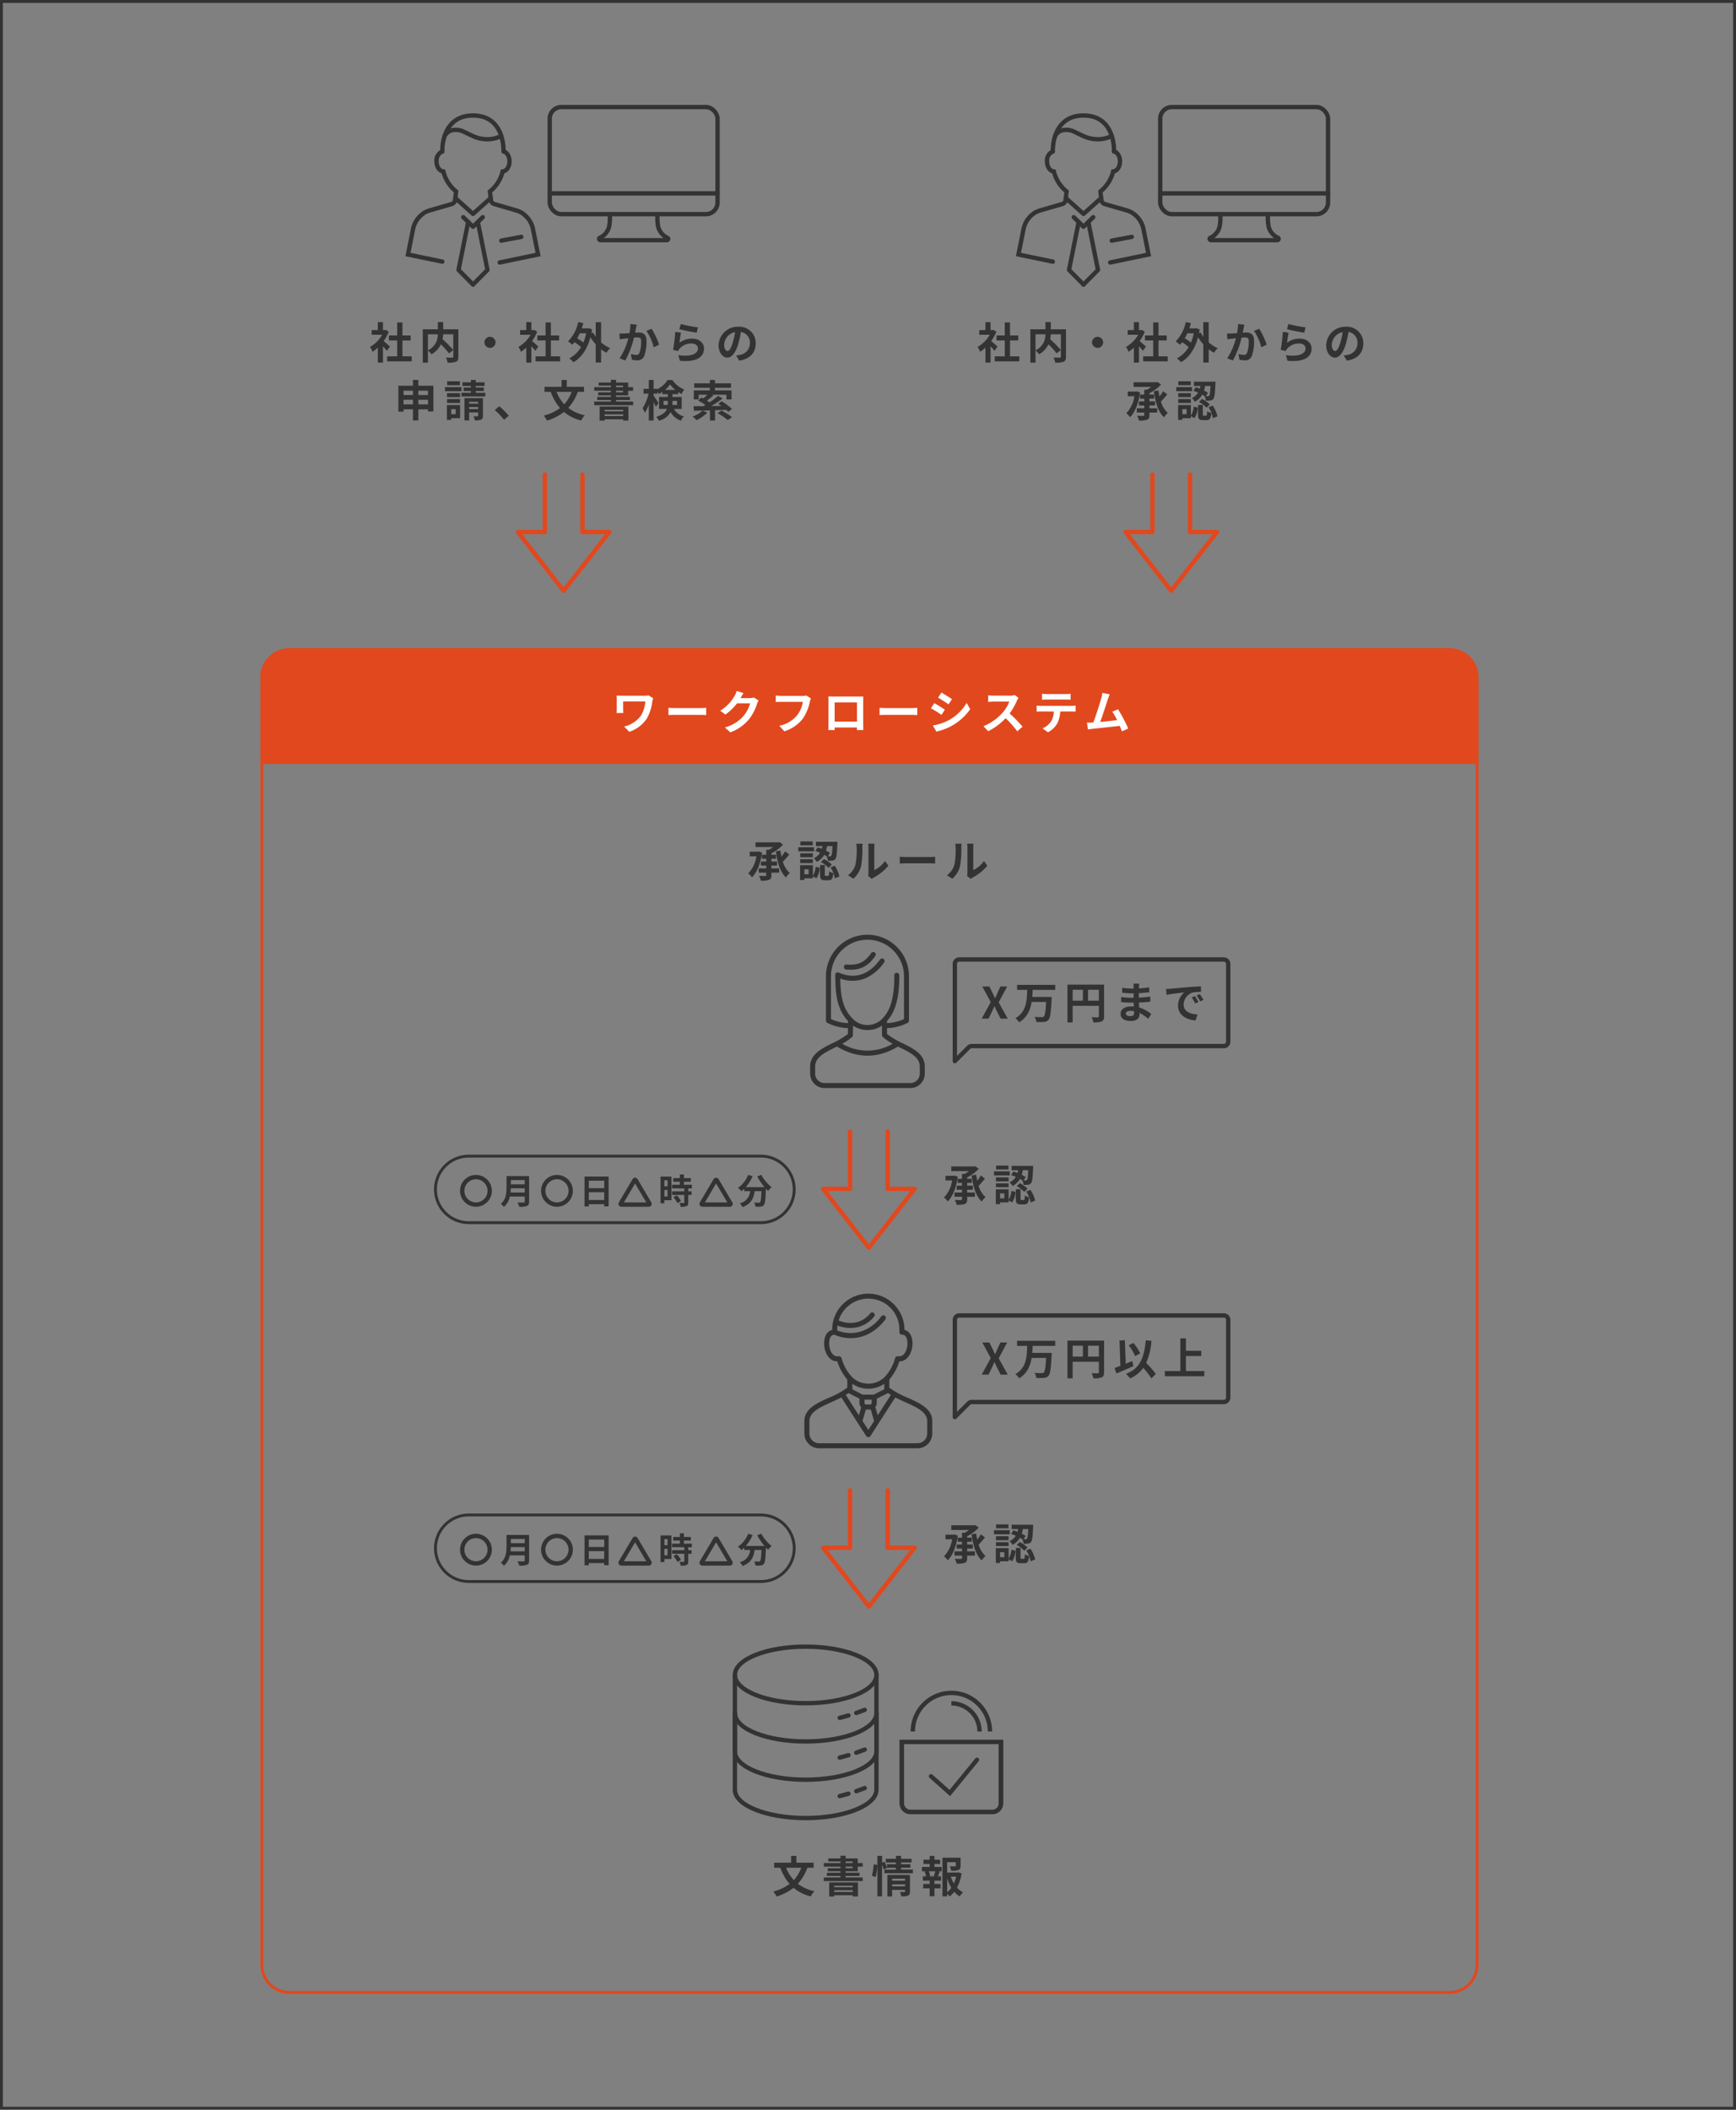 <svg id="グループ_1331" data-name="グループ 1331" xmlns="http://www.w3.org/2000/svg" width="600" height="729" viewBox="0 0 600 729">
  <rect x="0" y="0" width="600" height="729" fill="#808080" stroke="none"/>
  <g id="パス_2089" data-name="パス 2089" transform="translate(90 224)" fill="none">
    <path d="M10,0H411a10,10,0,0,1,10,10V455a10,10,0,0,1-10,10H10A10,10,0,0,1,0,455V10A10,10,0,0,1,10,0Z" stroke="none"/>
    <path d="M 10 1 C 5.037 1 1 5.037 1 10 L 1 455 C 1 459.963 5.037 464 10 464 L 411 464 C 415.963 464 420 459.963 420 455 L 420 10 C 420 5.037 415.963 1 411 1 L 10 1 M 10 0 L 411 0 C 416.523 0 421 4.477 421 10 L 421 455 C 421 460.523 416.523 465 411 465 L 10 465 C 4.477 465 0 460.523 0 455 L 0 10 C 0 4.477 4.477 0 10 0 Z" stroke="none" fill="#e1481e"/>
  </g>
  <path id="パス_2090" data-name="パス 2090" d="M10,0H411a10,10,0,0,1,10,10V40H0V10A10,10,0,0,1,10,0Z" transform="translate(90 224)" fill="#e1481e"/>
  <path id="パス_2091" data-name="パス 2091" d="M-37.725-8.775l-.3.075h-2.85v1.605h2.31A10.777,10.777,0,0,1-41.385-1.2,6.568,6.568,0,0,1-40.1.165c1.68-1.62,2.94-4.71,3.48-8.535Zm4.35,4.89h1.95v-1.41h-1.95v-.96h1.59V-7.65h-1.59v-.495a14.046,14.046,0,0,0,4-2.985l-1.2-.87-.375.075h-7.92v1.62h6.1a12.388,12.388,0,0,1-1.47.96h-.93v1.7h-1.485v1.395h1.485v.96h-1.845v1.41h1.845v.96h-2.6v1.47h2.6v.8c0,.255-.09.33-.375.345s-1.23,0-2.115-.045a6.8,6.8,0,0,1,.645,1.68,7.774,7.774,0,0,0,2.805-.3c.63-.27.825-.705.825-1.65v-.825h2.685v-1.47h-2.685Zm4.74-4.935A13.5,13.5,0,0,1-29.91-7.005q-.2-1.013-.36-2.07l-1.575.255C-31.32-4.995-30.39-1.695-28.35.21a6.473,6.473,0,0,1,1.32-1.53,8.285,8.285,0,0,1-2.385-3.915c.7-.7,1.5-1.65,2.19-2.475Zm16.365-1.815c-.1,2.22-.225,3.105-.435,3.33a.426.426,0,0,1-.45.195c-.15,0-.4,0-.72-.015l.72-1.155a12.141,12.141,0,0,0-1.365-.75,11.86,11.86,0,0,0,.375-1.605Zm-5.94,1.68a17.517,17.517,0,0,1,1.65.63,4.934,4.934,0,0,1-2.16,1.89,4.237,4.237,0,0,1,1.005,1.26,6.1,6.1,0,0,0,2.58-2.445c.3.165.57.33.825.5a4.305,4.305,0,0,1,.42,1.56,10.088,10.088,0,0,0,1.62-.06,1.341,1.341,0,0,0,.99-.57c.405-.48.555-1.875.7-5.265.015-.21.015-.66.015-.66H-18v1.485h2.25q-.09.472-.225.945c-.48-.18-.96-.36-1.41-.495Zm1.965,3.84a11.232,11.232,0,0,1,2.61,2.01l1.11-1.14A10.418,10.418,0,0,0-15.21-6.15ZM-19.11-12.24h-4.275v1.35h4.275Zm.45,2.01H-24.1v1.41h5.445Zm-.405,2.085H-23.43V-6.78h4.365Zm-4.365,3.39h4.365V-6.09H-23.43Zm2.9,3.87h-1.47V-2.61h1.47ZM-19.05-4.02h-4.425V1.1h1.47V.51h2.955V-.225l1.215.735A7.14,7.14,0,0,0-16.68-3.135l-1.41-.36a6.769,6.769,0,0,1-.96,3.09Zm4.425,3.675c-.27,0-.3-.06-.3-.465V-4.08h-1.65V-.8c0,1.485.285,1.98,1.7,1.98h1.23c1.065,0,1.5-.5,1.665-2.46A4.3,4.3,0,0,1-13.44-1.92c-.045,1.38-.1,1.575-.39,1.575Zm1.68-2.925a11.091,11.091,0,0,1,1.5,3.78L-9.87-.135A11.144,11.144,0,0,0-11.505-3.84ZM-5.07.66a8.688,8.688,0,0,0,2.67-4.3,33.1,33.1,0,0,0,.45-6.45,9.566,9.566,0,0,1,.105-1.35H-4.05a5.475,5.475,0,0,1,.135,1.365A25.848,25.848,0,0,1-4.35-4.14,7.076,7.076,0,0,1-6.9-.555ZM1.29.7a3.824,3.824,0,0,1,.66-.45,16.516,16.516,0,0,0,5.085-4.1L5.88-5.49A9.5,9.5,0,0,1,2.175-2.325V-10.17a7.617,7.617,0,0,1,.105-1.3H.045a6.65,6.65,0,0,1,.12,1.29V-1.44A5.708,5.708,0,0,1,.045-.33Zm9.69-5.3c.555-.045,1.56-.075,2.415-.075H21.45c.63,0,1.395.06,1.755.075V-6.945c-.39.03-1.065.09-1.755.09H13.395c-.78,0-1.875-.045-2.415-.09ZM29.13.66a8.688,8.688,0,0,0,2.67-4.3,33.1,33.1,0,0,0,.45-6.45,9.567,9.567,0,0,1,.1-1.35h-2.2a5.475,5.475,0,0,1,.135,1.365,25.848,25.848,0,0,1-.435,5.94A7.076,7.076,0,0,1,27.3-.555ZM35.49.7a3.824,3.824,0,0,1,.66-.45,16.516,16.516,0,0,0,5.085-4.1L40.08-5.49a9.5,9.5,0,0,1-3.705,3.165V-10.17a7.617,7.617,0,0,1,.1-1.3H34.245a6.65,6.65,0,0,1,.12,1.29V-1.44a5.708,5.708,0,0,1-.12,1.11Z" transform="translate(300 303)" fill="#333"/>
  <path id="パス_2092" data-name="パス 2092" d="M-38.693,0h2.355l1.185-2.46c.27-.57.525-1.155.81-1.83h.06c.33.675.585,1.26.87,1.83L-32.167,0h2.46l-3.12-5.625L-29.9-11.1h-2.34l-1.05,2.28c-.24.525-.465,1.065-.735,1.755H-34.1c-.33-.69-.57-1.23-.825-1.755l-1.11-2.28H-38.5l2.925,5.37Zm25.4-9.93v-1.755H-26.482V-9.93h3.495c-.1,3.615-.225,7.605-4.08,9.765a5.338,5.338,0,0,1,1.29,1.44c2.79-1.68,3.87-4.275,4.335-7.05h5c-.165,3.21-.405,4.68-.8,5.055a.965.965,0,0,1-.7.2c-.45,0-1.47,0-2.505-.09a4.287,4.287,0,0,1,.63,1.755,18.336,18.336,0,0,0,2.61-.015,2.174,2.174,0,0,0,1.6-.75c.585-.66.84-2.475,1.065-7.08.03-.225.045-.8.045-.8h-6.735c.075-.81.1-1.635.135-2.43Zm11.34,3.72V-9.99h3.75v3.78Zm-5.31-3.78h3.54v3.78h-3.54Zm10.86-1.77H-9.068V1.29h1.8V-4.44h9.06V-.81c0,.255-.1.345-.39.36C1.1-.45.127-.435-.728-.5A7.291,7.291,0,0,1-.083,1.29,6.93,6.93,0,0,0,2.752.96c.63-.285.84-.78.84-1.755Zm12.48,4.425a15.294,15.294,0,0,0-2.37-3.6l-1.62.81A15.286,15.286,0,0,1,14.317-6.4ZM13.327-4.68c-.75.3-1.515.615-2.265.93l-.27-8.115-1.86.075.3,8.76c-.75.3-1.425.54-2,.735l.6,1.905c1.695-.705,3.915-1.65,5.9-2.535ZM21.472-.2a32.714,32.714,0,0,0-3.33-3.855,23.186,23.186,0,0,0,1.83-7.62l-1.965-.18c-.555,6.165-2.1,9.8-6.855,11.6A10.487,10.487,0,0,1,12.577,1.32a10.71,10.71,0,0,0,4.56-3.645A26.281,26.281,0,0,1,19.942,1.29ZM31.882-1.23V-6.42h5.295V-8.235H31.882v-4.29h-1.92V-1.23h-5.37V.57H38.228v-1.8Z" transform="translate(378 475)" fill="#333"/>
  <path id="パス_2093" data-name="パス 2093" d="M-38.693,0h2.355l1.185-2.46c.27-.57.525-1.155.81-1.83h.06c.33.675.585,1.26.87,1.83L-32.167,0h2.46l-3.12-5.625L-29.9-11.1h-2.34l-1.05,2.28c-.24.525-.465,1.065-.735,1.755H-34.1c-.33-.69-.57-1.23-.825-1.755l-1.11-2.28H-38.5l2.925,5.37Zm25.4-9.93v-1.755H-26.482V-9.93h3.495c-.1,3.615-.225,7.605-4.08,9.765a5.338,5.338,0,0,1,1.29,1.44c2.79-1.68,3.87-4.275,4.335-7.05h5c-.165,3.21-.405,4.68-.8,5.055a.965.965,0,0,1-.7.2c-.45,0-1.47,0-2.505-.09a4.287,4.287,0,0,1,.63,1.755,18.336,18.336,0,0,0,2.61-.015,2.174,2.174,0,0,0,1.6-.75c.585-.66.84-2.475,1.065-7.08.03-.225.045-.8.045-.8h-6.735c.075-.81.1-1.635.135-2.43Zm11.34,3.72V-9.99h3.75v3.78Zm-5.31-3.78h3.54v3.78h-3.54Zm10.86-1.77H-9.068V1.29h1.8V-4.44h9.06V-.81c0,.255-.1.345-.39.36C1.1-.45.127-.435-.728-.5A7.291,7.291,0,0,1-.083,1.29,6.93,6.93,0,0,0,2.752.96c.63-.285.84-.78.84-1.755ZM13.957-1.965c0,.855-.51,1.095-1.3,1.095-1.02,0-1.545-.36-1.545-.915,0-.51.57-.915,1.62-.915a7.96,7.96,0,0,1,1.215.105C13.957-2.34,13.957-2.13,13.957-1.965Zm5.94.375a11.49,11.49,0,0,0-4.155-2.25c-.045-.57-.075-1.17-.105-1.725,1.44-.045,2.6-.15,3.93-.3V-7.62c-1.215.15-2.46.285-3.96.345l.015-1.545c1.425-.075,2.625-.2,3.6-.285l-.045-1.71a31.125,31.125,0,0,1-3.54.36l.015-.585a9.929,9.929,0,0,1,.105-1.05H13.732a5.946,5.946,0,0,1,.075,1.02v.675h-.735a19.663,19.663,0,0,1-3.225-.285l.015,1.7a24.736,24.736,0,0,0,3.225.225h.7v1.545h-.7A26.947,26.947,0,0,1,9.5-7.485L9.487-5.73c.99.12,2.7.2,3.57.2h.765c.015.435.03.9.06,1.35a9.117,9.117,0,0,0-.915-.045c-2.3,0-3.675,1.05-3.675,2.55C9.292-.105,10.552.8,12.922.8c1.965,0,2.925-.975,2.925-2.25,0-.15,0-.33-.015-.525a11.251,11.251,0,0,1,3,2.055ZM35-7.8l-1.11.465a11.573,11.573,0,0,1,1.17,2.085l1.14-.51A19.659,19.659,0,0,0,35-7.8Zm1.68-.69-1.095.51a13.2,13.2,0,0,1,1.23,2.025l1.125-.54A22.437,22.437,0,0,0,36.682-8.49ZM25-10.26l.2,2.04c1.725-.375,4.845-.705,6.135-.84a5.89,5.89,0,0,0-2.19,4.575c0,3.225,2.94,4.905,6.06,5.1l.69-2.055c-2.52-.12-4.8-1-4.8-3.45a4.509,4.509,0,0,1,3.135-4.155,15.34,15.34,0,0,1,2.865-.195l-.015-1.92c-1.05.045-2.67.135-4.2.255-2.715.24-5.175.465-6.42.57C26.167-10.3,25.6-10.275,25-10.26Z" transform="translate(378 352)" fill="#333"/>
  <path id="パス_2094" data-name="パス 2094" d="M-12.075-8.775l-.3.075h-2.85v1.605h2.31A10.777,10.777,0,0,1-15.735-1.2,6.568,6.568,0,0,1-14.445.165c1.68-1.62,2.94-4.71,3.48-8.535Zm4.35,4.89h1.95v-1.41h-1.95v-.96h1.59V-7.65h-1.59v-.495A14.046,14.046,0,0,0-3.72-11.13L-4.92-12l-.375.075h-7.92v1.62H-7.11a12.388,12.388,0,0,1-1.47.96h-.93v1.7h-1.485v1.395H-9.51v.96h-1.845v1.41H-9.51v.96h-2.6v1.47h2.6v.8c0,.255-.09.33-.375.345-.27,0-1.23,0-2.115-.045a6.8,6.8,0,0,1,.645,1.68,7.774,7.774,0,0,0,2.805-.3c.63-.27.825-.705.825-1.65v-.825H-5.04v-1.47H-7.725Zm4.74-4.935A13.5,13.5,0,0,1-4.26-7.005q-.2-1.013-.36-2.07l-1.575.255C-5.67-4.995-4.74-1.695-2.7.21A6.473,6.473,0,0,1-1.38-1.32,8.285,8.285,0,0,1-3.765-5.235c.7-.7,1.5-1.65,2.19-2.475ZM13.38-10.635c-.1,2.22-.225,3.105-.435,3.33a.426.426,0,0,1-.45.195c-.15,0-.4,0-.72-.015L12.5-8.28a12.141,12.141,0,0,0-1.365-.75,11.86,11.86,0,0,0,.375-1.605ZM7.44-8.955a17.517,17.517,0,0,1,1.65.63,4.934,4.934,0,0,1-2.16,1.89,4.237,4.237,0,0,1,1.005,1.26,6.1,6.1,0,0,0,2.58-2.445c.3.165.57.33.825.5a4.305,4.305,0,0,1,.42,1.56,10.088,10.088,0,0,0,1.62-.06,1.341,1.341,0,0,0,.99-.57c.405-.48.555-1.875.7-5.265.015-.21.015-.66.015-.66H7.65v1.485H9.9q-.09.472-.225.945c-.48-.18-.96-.36-1.41-.495Zm1.965,3.84a11.232,11.232,0,0,1,2.61,2.01l1.11-1.14A10.418,10.418,0,0,0,10.44-6.15ZM6.54-12.24H2.265v1.35H6.54Zm.45,2.01H1.545v1.41H6.99ZM6.585-8.145H2.22V-6.78H6.585ZM2.22-4.755H6.585V-6.09H2.22ZM5.115-.885H3.645V-2.61h1.47ZM6.6-4.02H2.175V1.1h1.47V.51H6.6V-.225L7.815.51A7.14,7.14,0,0,0,8.97-3.135l-1.41-.36A6.769,6.769,0,0,1,6.6-.405ZM11.025-.345c-.27,0-.3-.06-.3-.465V-4.08H9.075V-.8c0,1.485.285,1.98,1.695,1.98H12c1.065,0,1.5-.5,1.665-2.46A4.3,4.3,0,0,1,12.21-1.92c-.045,1.38-.1,1.575-.39,1.575Zm1.68-2.925a11.091,11.091,0,0,1,1.5,3.78L15.78-.135A11.144,11.144,0,0,0,14.145-3.84Z" transform="translate(342 415)" fill="#333"/>
  <path id="パス_2095" data-name="パス 2095" d="M-12.075-8.775l-.3.075h-2.85v1.605h2.31A10.777,10.777,0,0,1-15.735-1.2,6.568,6.568,0,0,1-14.445.165c1.68-1.62,2.94-4.71,3.48-8.535Zm4.35,4.89h1.95v-1.41h-1.95v-.96h1.59V-7.65h-1.59v-.495A14.046,14.046,0,0,0-3.72-11.13L-4.92-12l-.375.075h-7.92v1.62H-7.11a12.388,12.388,0,0,1-1.47.96h-.93v1.7h-1.485v1.395H-9.51v.96h-1.845v1.41H-9.51v.96h-2.6v1.47h2.6v.8c0,.255-.09.33-.375.345-.27,0-1.23,0-2.115-.045a6.8,6.8,0,0,1,.645,1.68,7.774,7.774,0,0,0,2.805-.3c.63-.27.825-.705.825-1.65v-.825H-5.04v-1.47H-7.725Zm4.74-4.935A13.5,13.5,0,0,1-4.26-7.005q-.2-1.013-.36-2.07l-1.575.255C-5.67-4.995-4.74-1.695-2.7.21A6.473,6.473,0,0,1-1.38-1.32,8.285,8.285,0,0,1-3.765-5.235c.7-.7,1.5-1.65,2.19-2.475ZM13.38-10.635c-.1,2.22-.225,3.105-.435,3.33a.426.426,0,0,1-.45.195c-.15,0-.4,0-.72-.015L12.5-8.28a12.141,12.141,0,0,0-1.365-.75,11.86,11.86,0,0,0,.375-1.605ZM7.44-8.955a17.517,17.517,0,0,1,1.65.63,4.934,4.934,0,0,1-2.16,1.89,4.237,4.237,0,0,1,1.005,1.26,6.1,6.1,0,0,0,2.58-2.445c.3.165.57.33.825.5a4.305,4.305,0,0,1,.42,1.56,10.088,10.088,0,0,0,1.62-.06,1.341,1.341,0,0,0,.99-.57c.405-.48.555-1.875.7-5.265.015-.21.015-.66.015-.66H7.65v1.485H9.9q-.09.472-.225.945c-.48-.18-.96-.36-1.41-.495Zm1.965,3.84a11.232,11.232,0,0,1,2.61,2.01l1.11-1.14A10.418,10.418,0,0,0,10.44-6.15ZM6.54-12.24H2.265v1.35H6.54Zm.45,2.01H1.545v1.41H6.99ZM6.585-8.145H2.22V-6.78H6.585ZM2.22-4.755H6.585V-6.09H2.22ZM5.115-.885H3.645V-2.61h1.47ZM6.6-4.02H2.175V1.1h1.47V.51H6.6V-.225L7.815.51A7.14,7.14,0,0,0,8.97-3.135l-1.41-.36A6.769,6.769,0,0,1,6.6-.405ZM11.025-.345c-.27,0-.3-.06-.3-.465V-4.08H9.075V-.8c0,1.485.285,1.98,1.695,1.98H12c1.065,0,1.5-.5,1.665-2.46A4.3,4.3,0,0,1,12.21-1.92c-.045,1.38-.1,1.575-.39,1.575Zm1.68-2.925a11.091,11.091,0,0,1,1.5,3.78L15.78-.135A11.144,11.144,0,0,0,14.145-3.84Z" transform="translate(342 539)" fill="#333"/>
  <path id="パス_2096" data-name="パス 2096" d="M-23.055-8.6a13.174,13.174,0,0,1-2.58,4.275A12.956,12.956,0,0,1-28.305-8.6Zm4.26,0v-1.74H-24.75V-12.7h-1.815v2.37h-5.88V-8.6H-30.3a17.749,17.749,0,0,0,3.195,5.61,15.775,15.775,0,0,1-5.61,2.6A10.083,10.083,0,0,1-31.59,1.35a17.812,17.812,0,0,0,5.85-3A14.559,14.559,0,0,0-19.8,1.3,9.05,9.05,0,0,1-18.525-.48,14.424,14.424,0,0,1-24.24-3.06,16.384,16.384,0,0,0-20.955-8.6Zm13.53,6.21v.54h-6.42v-.54Zm-6.42,2.16V-.81h6.42v.585ZM-13.41,1.35h1.725V.9h6.42v.435h1.8v-4.86H-13.41ZM-7.725-8.985H-5.31v.57H-7.725Zm0-1.785H-5.31v.555H-7.725ZM-3.54-7.38v-1.6h1.71v-1.23H-3.54v-1.59H-7.725v-.945H-9.51v.945h-4.23v1.035h4.23v.555h-5.76v1.23h5.76v.57h-4.395V-7.38H-9.51v.525h-4.725v1.08H-9.51v.54h-5.775V-3.99H-1.83V-5.235h-5.9v-.54h4.8v-1.08h-4.8V-7.38ZM2.64-5.4a20.25,20.25,0,0,0,.585-4.185L1.965-9.75A19.615,19.615,0,0,1,1.35-5.835Zm5.7,3.24v-.69h4.485v.69Zm4.485-2.655v.705H8.34v-.705Zm1.68-1.3H6.69V1.32H8.34V-.93h4.485v.5c0,.18-.075.24-.285.24-.195,0-.9.015-1.515-.03A5.912,5.912,0,0,1,11.5,1.29a5.74,5.74,0,0,0,2.31-.255c.54-.24.69-.66.69-1.44ZM11.43-7.965V-8.61h3.225v-1.2H11.43v-.6h3.63v-1.275H11.43V-12.7H9.66v1.02H6.15v1.275H9.66v.6h-3.1v1.185a17.894,17.894,0,0,0-.84-2.04l-.855.36v-2.4H3.255v14H4.86v-10.9a12.541,12.541,0,0,1,.555,1.65l1.17-.57-.03-.075h3.1v.645H5.685V-6.69H15.51V-7.965Zm11.8,2.34h-2.19l.48-.135A6.411,6.411,0,0,0,21-7.365h2.28c-.135.51-.36,1.155-.525,1.6ZM22.965-9.9h1.95v-1.47h-1.95v-1.305h-1.65v1.305H19.17V-9.9h2.145v1.035h-2.67v1.5H20.13l-.54.135a8.546,8.546,0,0,1,.495,1.605H18.96v1.5h2.355V-2.97H19.08v1.5h2.235V1.26h1.65V-1.47H25.08v-1.5H22.965V-4.125h2.28v-1.5H24.12c.21-.45.435-1.035.69-1.59l-.585-.15H25.47v-1.5h-2.5Zm4.395,5a14.836,14.836,0,0,0,1.44,3.24,7.772,7.772,0,0,1-1.44,1.53Zm3.12-.615a10.9,10.9,0,0,1-.8,2.325A11.288,11.288,0,0,1,28.62-5.52Zm.8-1.485-.3.075H27.36v-3.585h2.985v1.23c0,.165-.075.21-.3.225-.225,0-1.05,0-1.785-.03a6.119,6.119,0,0,1,.51,1.53,6.952,6.952,0,0,0,2.475-.255c.585-.24.75-.675.75-1.44v-2.82H25.74V1.29h1.62V.405a5.176,5.176,0,0,1,.825.93A8.281,8.281,0,0,0,29.82-.27a7.881,7.881,0,0,0,1.875,1.59A6.17,6.17,0,0,1,32.85-.09a7.236,7.236,0,0,1-2.085-1.635A15.321,15.321,0,0,0,32.34-6.63Z" transform="translate(300 654)" fill="#333"/>
  <path id="パス_2097" data-name="パス 2097" d="M-76.8-11.7a8.667,8.667,0,0,1-1.52.112h-7.648c-.736,0-1.44-.032-1.952-.064a12.621,12.621,0,0,1,.08,1.344v3.376c0,.416-.032.816-.08,1.312h2.352a11.081,11.081,0,0,1-.064-1.312V-9.6h7.68a11.492,11.492,0,0,1-1.456,4.8A9.91,9.91,0,0,1-85.3-.944L-83.5.88A11.654,11.654,0,0,0-77.44-3.712a15.589,15.589,0,0,0,1.9-5.936,9.737,9.737,0,0,1,.288-1.072Zm6.832,6.8c.592-.048,1.664-.08,2.576-.08H-58.8c.672,0,1.488.064,1.872.08V-7.408c-.416.032-1.136.1-1.872.1h-8.592c-.832,0-2-.048-2.576-.1Zm29.52-6.064a5.131,5.131,0,0,1-1.392.192h-3.216l.048-.08c.192-.352.592-1.072.976-1.632l-2.336-.768a7.7,7.7,0,0,1-.72,1.68A14.088,14.088,0,0,1-52.08-6.416l1.792,1.328A18.237,18.237,0,0,0-46.256-8.96h4.5a11.374,11.374,0,0,1-2.272,4.368A12.751,12.751,0,0,1-50.48-.64l1.888,1.7a15.074,15.074,0,0,0,6.464-4.512A16.694,16.694,0,0,0-39.344-8.8a6.406,6.406,0,0,1,.528-1.152Zm18.144-.7a5.363,5.363,0,0,1-1.264.128H-30.96c-.528,0-1.44-.08-1.92-.128v2.256c.416-.032,1.184-.064,1.9-.064h7.456A10.128,10.128,0,0,1-25.392-4.96a10.554,10.554,0,0,1-6.272,3.744L-29.92.7a12.8,12.8,0,0,0,6.432-4.416,16.443,16.443,0,0,0,2.4-5.824,6.516,6.516,0,0,1,.352-1.12ZM-4.8-9.28v6.64h-7.728V-9.28Zm2.144-.512c0-.48,0-1.072.032-1.552-.576.032-1.184.032-1.584.032h-8.8c-.432,0-1.04-.016-1.7-.032.032.448.032,1.1.032,1.552v7.824c0,.768-.032,2.16-.048,2.24h2.208l-.016-.88h7.712l-.016.88h2.208c0-.064-.032-1.6-.032-2.224ZM2.992-4.9c.592-.048,1.664-.08,2.576-.08H14.16c.672,0,1.488.064,1.872.08V-7.408c-.416.032-1.136.1-1.872.1H5.568c-.832,0-2-.048-2.576-.1Zm21.392-7.776-1.168,1.76c1.056.592,2.72,1.68,3.616,2.3l1.2-1.776C27.2-10.96,25.44-12.08,24.384-12.672ZM21.408-1.312,22.608.8a19.469,19.469,0,0,0,5.344-1.984A19.319,19.319,0,0,0,34.32-6.928L33.088-9.1a16.31,16.31,0,0,1-6.224,6A17.755,17.755,0,0,1,21.408-1.312Zm.512-7.712L20.752-7.248A41.787,41.787,0,0,1,24.4-4.976l1.168-1.792C24.752-7.344,22.992-8.448,21.92-9.024Zm27.792-2.8a5.776,5.776,0,0,1-1.664.208H42.416a17.875,17.875,0,0,1-1.888-.112v2.272c.336-.016,1.216-.112,1.888-.112H47.84a12.4,12.4,0,0,1-2.384,3.92A18.127,18.127,0,0,1,38.9-1.056L40.544.672a21.076,21.076,0,0,0,6.016-4.5A36.486,36.486,0,0,1,50.592.7L52.416-.88a44.98,44.98,0,0,0-4.464-4.576,23.524,23.524,0,0,0,2.512-4.4,7.56,7.56,0,0,1,.56-.992ZM67.28-10.272c.56,0,1.168.032,1.728.064v-2.064a12.535,12.535,0,0,1-1.728.112H60.848a11.921,11.921,0,0,1-1.7-.112v2.064c.48-.032,1.152-.064,1.712-.064ZM58.816-8.08c-.5,0-1.056-.048-1.536-.1v2.1c.448-.032,1.072-.064,1.536-.064h4.4a6.876,6.876,0,0,1-.992,3.536,6.646,6.646,0,0,1-2.9,2.288L61.2,1.04a7.677,7.677,0,0,0,3.216-3.072A10.15,10.15,0,0,0,65.44-6.144H69.3c.448,0,1.056.016,1.456.048v-2.08a12.312,12.312,0,0,1-1.456.1ZM88.928-.24a49.21,49.21,0,0,0-3.5-6.656l-2,.816A19.34,19.34,0,0,1,85.1-3.152c-1.616.192-3.888.448-5.84.64.8-2.144,2.1-6.208,2.608-7.776a18.2,18.2,0,0,1,.688-1.776l-2.544-.512a11.872,11.872,0,0,1-.384,1.84c-.464,1.664-1.84,6.048-2.768,8.416l-.432.016c-.528.016-1.216.016-1.76.016L75.04.048c.512-.064,1.1-.144,1.5-.192,2.016-.208,6.864-.72,9.472-1.024C86.3-.48,86.56.176,86.768.72Z" transform="translate(301 252)" fill="#fff"/>
  <path id="パス_2098" data-name="パス 2098" d="M-60.225-4.23c-.315-.3-1.47-1.335-2.19-1.92a14.559,14.559,0,0,0,1.77-3.21l-1.005-.645-.315.075h-.675v-2.76h-1.77v2.76h-2.13v1.605h3.63a11.283,11.283,0,0,1-4.2,4.2,7.149,7.149,0,0,1,.84,1.695,12.413,12.413,0,0,0,1.86-1.44V1.3h1.77V-4.35c.51.555,1.02,1.155,1.335,1.575ZM-55.9-.87V-6.36h2.835V-8.085H-55.9V-12.57h-1.83v4.485h-2.85V-6.36h2.85V-.87H-61.2V.87h8.49V-.87ZM-47.1-8.475h3.42A5.942,5.942,0,0,1-47.1-2.94Zm10.53-1.74h-5.25V-12.7h-1.845v2.49h-5.22V1.335H-47.1v-4.23a7.259,7.259,0,0,1,1.245,1.32,7.786,7.786,0,0,0,3.225-3.45A31.371,31.371,0,0,1-39.81-1.89l1.47-1.155a37.478,37.478,0,0,0-3.7-3.735,11.368,11.368,0,0,0,.21-1.7h3.495v7.7c0,.27-.09.345-.375.36S-40-.405-40.89-.45a5.85,5.85,0,0,1,.585,1.77A7.742,7.742,0,0,0-37.4,1c.63-.285.825-.78.825-1.74Zm9,4.515a1.933,1.933,0,0,0,1.92,1.92A1.933,1.933,0,0,0-23.73-5.7a1.933,1.933,0,0,0-1.92-1.92A1.933,1.933,0,0,0-27.57-5.7ZM-8.925-4.23c-.315-.3-1.47-1.335-2.19-1.92a14.559,14.559,0,0,0,1.77-3.21l-1.005-.645-.315.075h-.675v-2.76h-1.77v2.76h-2.13v1.605h3.63a11.283,11.283,0,0,1-4.2,4.2,7.149,7.149,0,0,1,.84,1.695,12.413,12.413,0,0,0,1.86-1.44V1.3h1.77V-4.35c.51.555,1.02,1.155,1.335,1.575ZM-4.6-.87V-6.36H-1.77V-8.085H-4.6V-12.57h-1.83v4.485h-2.85V-6.36h2.85V-.87H-9.9V.87h8.49V-.87ZM7.59-8.835a17,17,0,0,1-.96,3.2A18.447,18.447,0,0,0,4.485-7.095a15.834,15.834,0,0,0,.9-1.74Zm5.16-3.84H10.89V-7.65a10.181,10.181,0,0,1-.93-1.44l-.555.21q.112-.63.225-1.305l-1.17-.4-.315.06H6.06c.21-.6.39-1.2.555-1.83L4.845-12.7A13.57,13.57,0,0,1,1.32-6.015a10.754,10.754,0,0,1,1.485,1.14A7.375,7.375,0,0,0,3.57-5.76,19.144,19.144,0,0,1,5.82-4.05,10.188,10.188,0,0,1,1.755-.165,7.555,7.555,0,0,1,3.18,1.17C5.85-.345,7.935-3.21,9.06-7.455A17.029,17.029,0,0,0,10.89-5.04V1.275h1.86V-3.3a12.679,12.679,0,0,0,1.83,1.185,8.579,8.579,0,0,1,1.305-1.56,12.364,12.364,0,0,1-3.135-2.01Zm10.125.645a16.446,16.446,0,0,1-.315,3.15c-.75.06-1.455.105-1.92.12a13.792,13.792,0,0,1-1.575,0l.165,2.01c.465-.075,1.23-.18,1.65-.225.285-.045.75-.105,1.275-.165a22.08,22.08,0,0,1-3,6.945l1.95.78A31.549,31.549,0,0,0,24.12-7.35c.42-.03.78-.06,1.02-.06.945,0,1.455.165,1.455,1.35A10.986,10.986,0,0,1,25.98-2a1.08,1.08,0,0,1-1.11.645,8.548,8.548,0,0,1-1.815-.315L23.385.3a8.292,8.292,0,0,0,1.77.21A2.385,2.385,0,0,0,27.6-.855a14.521,14.521,0,0,0,.84-5.415c0-2.13-1.11-2.835-2.685-2.835-.3,0-.75.03-1.245.06.1-.54.225-1.08.3-1.53.075-.375.18-.84.27-1.23ZM28.41-9.66A17.156,17.156,0,0,1,30.93-4l1.875-.885a26.773,26.773,0,0,0-2.595-5.52Zm11.4-.57c1.155.3,4.47.99,5.97,1.185l.45-1.83a47.027,47.027,0,0,1-5.94-1.155Zm.57,1.185-2.01-.27a54.087,54.087,0,0,1-.735,6.195l1.725.435a3.219,3.219,0,0,1,.555-.87,5.208,5.208,0,0,1,4.1-1.74c1.305,0,2.22.7,2.22,1.665,0,1.89-2.355,2.985-6.81,2.355l.57,1.95c6.18.54,8.325-1.545,8.325-4.26,0-1.8-1.515-3.4-4.125-3.4a7.284,7.284,0,0,0-4.365,1.41C39.93-6.435,40.185-8.22,40.38-9.045ZM56.445-2.7c-.555,0-1.155-.735-1.155-2.235a4.658,4.658,0,0,1,3.765-4.3,23.843,23.843,0,0,1-.8,3.6C57.66-3.63,57.06-2.7,56.445-2.7ZM60.525.615c3.75-.57,5.67-2.79,5.67-5.91a5.669,5.669,0,0,0-6-5.805,6.624,6.624,0,0,0-6.84,6.36c0,2.505,1.4,4.32,3.03,4.32s2.91-1.83,3.8-4.83a32.283,32.283,0,0,0,.885-4.035,3.677,3.677,0,0,1,3.1,3.93A4.022,4.022,0,0,1,60.795-1.38c-.39.09-.81.165-1.38.24ZM-50.4,15.74V14.15h3.33v1.59Zm-5.13,0V14.15h3.255v1.59ZM-52.275,11v1.515H-55.53V11Zm5.2,0v1.515H-50.4V11ZM-50.4,9.29V7.28h-1.875V9.29h-5.04v8.955h1.785v-.8h3.255v3.84H-50.4V17.45h3.33v.72h1.86V9.29Zm14.355-1.53h-4.41V9.11h4.41Zm.54,2.01h-5.7v1.41h5.7ZM-36,11.855h-4.5V13.22H-36Zm-4.5,3.39H-36V13.91h-4.5Zm3,2.145v1.725h-1.545V17.39Zm1.515-1.41h-4.56v5.115h1.5V20.51h3.06Zm3.135,1.38v-.7h3.105v.7Zm3.105-2.535V15.5H-32.85v-.675Zm1.665-1.26h-6.4v7.71h1.635v-2.76h3.105v1.1c0,.165-.045.225-.24.225-.195.015-.81.015-1.365,0a5.29,5.29,0,0,1,.465,1.425A5.321,5.321,0,0,0-28.725,21c.51-.225.645-.615.645-1.365Zm-2.475-1.845v-.6h2.79V9.92h-2.79V9.38h3.015V8.105h-3.015V7.3H-32.25v.81h-2.9V9.38h2.9v.54h-2.52v1.2h2.52v.6H-35.5v1.275h8.235V11.72Zm11.385,7.935a28.116,28.116,0,0,0-3.27-3.285L-24,17.72a28.153,28.153,0,0,1,3.225,3.315ZM2.595,11.4A13.174,13.174,0,0,1,.015,15.68,12.956,12.956,0,0,1-2.655,11.4Zm4.26,0V9.665H.9V7.3H-.915v2.37H-6.8V11.4H-4.65a17.749,17.749,0,0,0,3.2,5.61,15.775,15.775,0,0,1-5.61,2.6A10.083,10.083,0,0,1-5.94,21.35a17.812,17.812,0,0,0,5.85-3,14.559,14.559,0,0,0,5.94,2.955A9.05,9.05,0,0,1,7.125,19.52,14.424,14.424,0,0,1,1.41,16.94,16.384,16.384,0,0,0,4.7,11.4Zm13.53,6.21v.54h-6.42v-.54Zm-6.42,2.16V19.19h6.42v.585ZM12.24,21.35h1.725V20.9h6.42v.435h1.8v-4.86H12.24Zm5.685-10.335H20.34v.57H17.925Zm0-1.785H20.34v.555H17.925Zm4.185,3.39v-1.6h1.71V9.785H22.11V8.195H17.925V7.25H16.14v.945H11.91V9.23h4.23v.555H10.38v1.23h5.76v.57h-4.4V12.62h4.4v.525H11.415v1.08H16.14v.54H10.365V16.01H23.82V14.765h-5.9v-.54h4.8v-1.08h-4.8V12.62Zm12.21,3.315v-1.41h1.485v.9c0,.165,0,.345-.015.51ZM39,14.525v1.41H37.4c.015-.15.015-.315.015-.465v-.945ZM34.86,10.73A9.585,9.585,0,0,0,36.6,8.84a10.154,10.154,0,0,0,1.815,1.89ZM40.6,17.3V13.16H37.41V12.2h1.98v-.735a12.094,12.094,0,0,0,1.185.69,10.116,10.116,0,0,1,.915-1.56A9.491,9.491,0,0,1,37.365,7.31h-1.62a9.3,9.3,0,0,1-3.48,3.165V10.37H30.9V7.3H29.25V10.37H27.42v1.65h1.725a14.814,14.814,0,0,1-2.07,5.04,8.809,8.809,0,0,1,.81,1.59,12,12,0,0,0,1.365-2.88v5.52H30.9V14.915c.315.63.615,1.275.78,1.71l.9-1.38c-.225-.375-1.275-1.98-1.68-2.505v-.72h1.365V11.3a6.7,6.7,0,0,1,.435.87,9.507,9.507,0,0,0,1.23-.735V12.2h1.875v.96h-3.03V17.3H35.52c-.42,1.065-1.425,2.04-3.72,2.76a6.832,6.832,0,0,1,.945,1.32,6.407,6.407,0,0,0,4.035-2.97,6.347,6.347,0,0,0,3.585,2.955,4.241,4.241,0,0,1,1.02-1.485A5.227,5.227,0,0,1,37.95,17.3Zm7.2.615a9.9,9.9,0,0,1-3.42,2.025A13.719,13.719,0,0,1,45.75,21.2a13.91,13.91,0,0,0,3.75-2.64Zm8.2-.285c.285.24.525.48.72.675l1.26-1.02a24.054,24.054,0,0,0-3.555-2.64l-1.17.9c.345.225.705.465,1.065.735l-3.525.045A43.591,43.591,0,0,0,54.78,13.67l-1.59-.855a27.7,27.7,0,0,1-2.94,2.22c-.27-.195-.585-.405-.915-.615a28.674,28.674,0,0,0,2.235-1.8l-.465-.225H56.07v1.62h1.77V10.91H52.11V9.995h5.535V8.465H52.11V7.3H50.355v1.17h-5.43v1.53h5.43v.915H44.79v3.105h1.695v-1.62h3a16.531,16.531,0,0,1-1.41,1.29c-.21-.12-.435-.225-.63-.33l-1.17,1.02a17.831,17.831,0,0,1,2.52,1.575c-.225.135-.45.27-.675.39-1.275.015-2.43.015-3.375.015l.09,1.59c1.53-.03,3.45-.075,5.535-.135v3.5h1.77V17.75Zm-3,1.14a22.585,22.585,0,0,1,3.54,2.385l1.47-1.005a26.924,26.924,0,0,0-3.66-2.28Z" transform="translate(195 124)" fill="#333"/>
  <path id="パス_2099" data-name="パス 2099" d="M-60.225-4.23c-.315-.3-1.47-1.335-2.19-1.92a14.559,14.559,0,0,0,1.77-3.21l-1.005-.645-.315.075h-.675v-2.76h-1.77v2.76h-2.13v1.605h3.63a11.283,11.283,0,0,1-4.2,4.2,7.149,7.149,0,0,1,.84,1.695,12.413,12.413,0,0,0,1.86-1.44V1.3h1.77V-4.35c.51.555,1.02,1.155,1.335,1.575ZM-55.9-.87V-6.36h2.835V-8.085H-55.9V-12.57h-1.83v4.485h-2.85V-6.36h2.85V-.87H-61.2V.87h8.49V-.87ZM-47.1-8.475h3.42A5.942,5.942,0,0,1-47.1-2.94Zm10.53-1.74h-5.25V-12.7h-1.845v2.49h-5.22V1.335H-47.1v-4.23a7.259,7.259,0,0,1,1.245,1.32,7.786,7.786,0,0,0,3.225-3.45A31.371,31.371,0,0,1-39.81-1.89l1.47-1.155a37.478,37.478,0,0,0-3.7-3.735,11.368,11.368,0,0,0,.21-1.7h3.495v7.7c0,.27-.09.345-.375.36S-40-.405-40.89-.45a5.85,5.85,0,0,1,.585,1.77A7.742,7.742,0,0,0-37.4,1c.63-.285.825-.78.825-1.74Zm9,4.515a1.933,1.933,0,0,0,1.92,1.92A1.933,1.933,0,0,0-23.73-5.7a1.933,1.933,0,0,0-1.92-1.92A1.933,1.933,0,0,0-27.57-5.7ZM-8.925-4.23c-.315-.3-1.47-1.335-2.19-1.92a14.559,14.559,0,0,0,1.77-3.21l-1.005-.645-.315.075h-.675v-2.76h-1.77v2.76h-2.13v1.605h3.63a11.283,11.283,0,0,1-4.2,4.2,7.149,7.149,0,0,1,.84,1.695,12.413,12.413,0,0,0,1.86-1.44V1.3h1.77V-4.35c.51.555,1.02,1.155,1.335,1.575ZM-4.6-.87V-6.36H-1.77V-8.085H-4.6V-12.57h-1.83v4.485h-2.85V-6.36h2.85V-.87H-9.9V.87h8.49V-.87ZM7.59-8.835a17,17,0,0,1-.96,3.2A18.447,18.447,0,0,0,4.485-7.095a15.834,15.834,0,0,0,.9-1.74Zm5.16-3.84H10.89V-7.65a10.181,10.181,0,0,1-.93-1.44l-.555.21q.112-.63.225-1.305l-1.17-.4-.315.06H6.06c.21-.6.39-1.2.555-1.83L4.845-12.7A13.57,13.57,0,0,1,1.32-6.015a10.754,10.754,0,0,1,1.485,1.14A7.375,7.375,0,0,0,3.57-5.76,19.144,19.144,0,0,1,5.82-4.05,10.188,10.188,0,0,1,1.755-.165,7.555,7.555,0,0,1,3.18,1.17C5.85-.345,7.935-3.21,9.06-7.455A17.029,17.029,0,0,0,10.89-5.04V1.275h1.86V-3.3a12.679,12.679,0,0,0,1.83,1.185,8.579,8.579,0,0,1,1.305-1.56,12.364,12.364,0,0,1-3.135-2.01Zm10.125.645a16.446,16.446,0,0,1-.315,3.15c-.75.06-1.455.105-1.92.12a13.792,13.792,0,0,1-1.575,0l.165,2.01c.465-.075,1.23-.18,1.65-.225.285-.045.75-.105,1.275-.165a22.08,22.08,0,0,1-3,6.945l1.95.78A31.549,31.549,0,0,0,24.12-7.35c.42-.03.78-.06,1.02-.06.945,0,1.455.165,1.455,1.35A10.986,10.986,0,0,1,25.98-2a1.08,1.08,0,0,1-1.11.645,8.548,8.548,0,0,1-1.815-.315L23.385.3a8.292,8.292,0,0,0,1.77.21A2.385,2.385,0,0,0,27.6-.855a14.521,14.521,0,0,0,.84-5.415c0-2.13-1.11-2.835-2.685-2.835-.3,0-.75.03-1.245.06.1-.54.225-1.08.3-1.53.075-.375.18-.84.27-1.23ZM28.41-9.66A17.156,17.156,0,0,1,30.93-4l1.875-.885a26.773,26.773,0,0,0-2.595-5.52Zm11.4-.57c1.155.3,4.47.99,5.97,1.185l.45-1.83a47.027,47.027,0,0,1-5.94-1.155Zm.57,1.185-2.01-.27a54.087,54.087,0,0,1-.735,6.195l1.725.435a3.219,3.219,0,0,1,.555-.87,5.208,5.208,0,0,1,4.1-1.74c1.305,0,2.22.7,2.22,1.665,0,1.89-2.355,2.985-6.81,2.355l.57,1.95c6.18.54,8.325-1.545,8.325-4.26,0-1.8-1.515-3.4-4.125-3.4a7.284,7.284,0,0,0-4.365,1.41C39.93-6.435,40.185-8.22,40.38-9.045ZM56.445-2.7c-.555,0-1.155-.735-1.155-2.235a4.658,4.658,0,0,1,3.765-4.3,23.843,23.843,0,0,1-.8,3.6C57.66-3.63,57.06-2.7,56.445-2.7ZM60.525.615c3.75-.57,5.67-2.79,5.67-5.91a5.669,5.669,0,0,0-6-5.805,6.624,6.624,0,0,0-6.84,6.36c0,2.505,1.4,4.32,3.03,4.32s2.91-1.83,3.8-4.83a32.283,32.283,0,0,0,.885-4.035,3.677,3.677,0,0,1,3.1,3.93A4.022,4.022,0,0,1,60.795-1.38c-.39.09-.81.165-1.38.24Zm-72.6,10.61-.3.075h-2.85v1.605h2.31a10.777,10.777,0,0,1-2.82,5.895,6.568,6.568,0,0,1,1.29,1.365c1.68-1.62,2.94-4.71,3.48-8.535Zm4.35,4.89h1.95V14.7h-1.95v-.96h1.59V12.35h-1.59v-.495A14.046,14.046,0,0,0-3.72,8.87L-4.92,8l-.375.075h-7.92V9.7H-7.11a12.388,12.388,0,0,1-1.47.96h-.93v1.7h-1.485v1.395H-9.51v.96h-1.845v1.41H-9.51v.96h-2.6v1.47h2.6v.8c0,.255-.09.33-.375.345-.27,0-1.23,0-2.115-.045a6.8,6.8,0,0,1,.645,1.68,7.774,7.774,0,0,0,2.805-.3c.63-.27.825-.7.825-1.65v-.825H-5.04v-1.47H-7.725Zm4.74-4.935A13.5,13.5,0,0,1-4.26,12.995q-.2-1.013-.36-2.07l-1.575.255c.525,3.825,1.455,7.125,3.495,9.03a6.473,6.473,0,0,1,1.32-1.53,8.285,8.285,0,0,1-2.385-3.915c.7-.7,1.5-1.65,2.19-2.475ZM13.38,9.365c-.1,2.22-.225,3.105-.435,3.33a.426.426,0,0,1-.45.195c-.15,0-.4,0-.72-.015l.72-1.155a12.141,12.141,0,0,0-1.365-.75,11.86,11.86,0,0,0,.375-1.605Zm-5.94,1.68a17.517,17.517,0,0,1,1.65.63,4.934,4.934,0,0,1-2.16,1.89,4.237,4.237,0,0,1,1.005,1.26,6.1,6.1,0,0,0,2.58-2.445c.3.165.57.33.825.5a4.305,4.305,0,0,1,.42,1.56,10.088,10.088,0,0,0,1.62-.06,1.341,1.341,0,0,0,.99-.57c.405-.48.555-1.875.7-5.265.015-.21.015-.66.015-.66H7.65V9.365H9.9q-.09.472-.225.945c-.48-.18-.96-.36-1.41-.495Zm1.965,3.84a11.232,11.232,0,0,1,2.61,2.01l1.11-1.14a10.418,10.418,0,0,0-2.685-1.9ZM6.54,7.76H2.265V9.11H6.54Zm.45,2.01H1.545v1.41H6.99Zm-.405,2.085H2.22V13.22H6.585ZM2.22,15.245H6.585V13.91H2.22Zm2.895,3.87H3.645V17.39h1.47ZM6.6,15.98H2.175v5.115h1.47V20.51H6.6v-.735l1.215.735A7.14,7.14,0,0,0,8.97,16.865l-1.41-.36a6.769,6.769,0,0,1-.96,3.09Zm4.425,3.675c-.27,0-.3-.06-.3-.465V15.92H9.075V19.2c0,1.485.285,1.98,1.695,1.98H12c1.065,0,1.5-.495,1.665-2.46a4.3,4.3,0,0,1-1.455-.645c-.045,1.38-.1,1.575-.39,1.575Zm1.68-2.925a11.091,11.091,0,0,1,1.5,3.78l1.575-.645a11.144,11.144,0,0,0-1.635-3.7Z" transform="translate(405 124)" fill="#333"/>
  <path id="パス_250" data-name="パス 250" d="M424.455,332.92V313.083h9.31l-15.808-20.306-15.808,20.306h9.31V332.92" transform="translate(612.764 496.92) rotate(180)" fill="none" stroke="#e1481e" stroke-linecap="round" stroke-linejoin="round" stroke-width="1.5" fill-rule="evenodd"/>
  <path id="パス_688" data-name="パス 688" d="M424.455,332.92V313.083h9.31l-15.808-20.306-15.808,20.306h9.31V332.92" transform="translate(822.764 496.92) rotate(180)" fill="none" stroke="#e1481e" stroke-linecap="round" stroke-linejoin="round" stroke-width="1.5" fill-rule="evenodd"/>
  <path id="パス_684" data-name="パス 684" d="M424.455,332.92V313.083h9.31l-15.808-20.306-15.808,20.306h9.31V332.92" transform="translate(718.264 723.92) rotate(180)" fill="none" stroke="#e1481e" stroke-linecap="round" stroke-linejoin="round" stroke-width="1.5" fill-rule="evenodd"/>
  <path id="パス_685" data-name="パス 685" d="M424.455,332.92V313.083h9.31l-15.808-20.306-15.808,20.306h9.31V332.92" transform="translate(718.264 847.92) rotate(180)" fill="none" stroke="#e1481e" stroke-linecap="round" stroke-linejoin="round" stroke-width="1.5" fill-rule="evenodd"/>
  <g id="グループ_1111" data-name="グループ 1111" transform="translate(280 323)">
    <path id="パス_616" data-name="パス 616" d="M1822.231,681.657a27.935,27.935,0,0,1-5.427-3.219v-2.021a17,17,0,0,0,7.127-1.818.866.866,0,0,0,.469-.677.85.85,0,0,0,.005-.113V658.495a14.35,14.35,0,1,0-28.7,0V673.81a.85.85,0,0,0,.005.113.87.87,0,0,0,.469.677,17,17,0,0,0,7.127,1.818v2.021a27.92,27.92,0,0,1-5.428,3.219c-3.757,1.869-7.643,3.8-7.643,8.065v2.407a5.01,5.01,0,0,0,5,5h29.63a5.01,5.01,0,0,0,5-5v-2.407C1829.874,685.459,1825.989,683.526,1822.231,681.657Zm-24.795-8.362v-14.8a12.619,12.619,0,1,1,25.238,0v14.8a15.539,15.539,0,0,1-5.87,1.39v-.743c2.943-3.143,4.33-8.315,4.238-15.793a.866.866,0,0,0-.866-.855h-.011a.865.865,0,0,0-.855.876c.089,7.2-1.215,12.042-3.984,14.809a.879.879,0,0,0-.138.179,7.108,7.108,0,0,1-10.266,0,.866.866,0,0,0-.138-.179c-3.493-3.49-4.038-8.254-4.131-13.687a11.92,11.92,0,0,0,8.737-.126,15.449,15.449,0,0,0,6.416-5.438.866.866,0,1,0-1.406-1.011c-2.672,3.716-7.32,7.516-14.284,4.51a.866.866,0,0,0-1.209.8c.041,5.991.414,11.717,4.4,15.915v.741A15.538,15.538,0,0,1,1797.436,673.294Zm7.312,6.187a.866.866,0,0,0,.29-.646v-3.279a9.018,9.018,0,0,0,10.034,0v3.278a.865.865,0,0,0,.29.646,18.8,18.8,0,0,0,3.42,2.343,17.3,17.3,0,0,1-17.453,0A18.784,18.784,0,0,0,1804.749,679.481Zm23.394,12.648a3.276,3.276,0,0,1-3.272,3.273h-29.63a3.276,3.276,0,0,1-3.272-3.273v-2.407c0-3.191,3.1-4.731,6.682-6.515l.86-.429c7,4.215,14.092,4.215,21.09,0q.431.217.86.429c3.586,1.784,6.683,3.325,6.683,6.515Z" transform="translate(-1790.236 -644.144)" fill="#333"/>
    <path id="パス_617" data-name="パス 617" d="M1886.583,699.117c.531.047,1.037.071,1.523.071,3.713,0,6.192-1.41,8.542-4.743a.866.866,0,0,0-1.416-1c-2.273,3.224-4.576,4.293-8.5,3.945a.866.866,0,1,0-.153,1.725Z" transform="translate(-1874.118 -687.101)" fill="#333"/>
  </g>
  <path id="パス_683" data-name="パス 683" d="M1263.009,1771.538a28.191,28.191,0,0,1-6.242-3.42v-2.8q.089-.09.176-.183a.869.869,0,0,0,.162-.245,17.681,17.681,0,0,0,3.124-5.874h.087c2.793,0,4.462-3.163,4.462-6.22,0-2.471-1.089-4.234-2.779-4.645v-.057a12.5,12.5,0,0,0-24.643-2.929.843.843,0,0,0-.023.095,12.5,12.5,0,0,0-.324,2.834c0,.019,0,.038,0,.057-1.691.411-2.78,2.174-2.78,4.645,0,3.057,1.669,6.219,4.463,6.219h.087a17.67,17.67,0,0,0,3.124,5.874.864.864,0,0,0,.162.245c.058.062.117.123.176.183v2.8a28.162,28.162,0,0,1-6.242,3.42c-4.229,1.892-8.6,3.849-8.6,8.159v4.248a5.128,5.128,0,0,0,5.122,5.122h33.971a5.128,5.128,0,0,0,5.122-5.122V1779.7C1271.612,1775.387,1267.238,1773.431,1263.009,1771.538Zm-5.714-.908-4.536,7.045-.843-2.873a2.313,2.313,0,0,0,.505-1.445v-1.429l3.861-1.924.041-.022Q1256.792,1770.32,1257.3,1770.63Zm-8.645,5.047.111,0h1.338a2.359,2.359,0,0,0,.25-.013l1.159,3.951-2,3.113-2.008-3.119Zm-.464-2.32v-1.1h2.489v1.1a.583.583,0,0,1-.576.576h-1.338A.583.583,0,0,1,1248.185,1773.356Zm3.157-2.843h-3.818l-3.55-1.832a.9.9,0,0,0,.015-.161v-1.747a9.76,9.76,0,0,0,11.031,0v1.747a.9.9,0,0,0,.014.153Zm-11.094-12.631a.874.874,0,0,0-.834-.614h-.722c-1.677,0-2.715-2.321-2.715-4.472,0-.492.085-2.923,1.746-2.988,7.862,3.293,14.426-.777,17.673-5.293a.874.874,0,1,0-1.419-1.02c-2.82,3.923-8.46,7.47-15.218,4.846q0-.13,0-.248a10.788,10.788,0,0,1,.1-1.461,11.881,11.881,0,0,0,6.952.57,10.385,10.385,0,0,0,5.7-3.656.874.874,0,1,0-1.362-1.094c-2.606,3.243-6.642,4.137-10.9,2.455a10.748,10.748,0,0,1,21.013,3.186c0,.236,0,.5-.014.813a.874.874,0,0,0,.873.9h.107c1.725,0,1.813,2.489,1.813,2.988,0,2.16-1.091,4.473-2.715,4.473h-.723a.874.874,0,0,0-.834.614,15.488,15.488,0,0,1-3.483,6.415.867.867,0,0,0-.12.15,8.124,8.124,0,0,1-11.3,0,.884.884,0,0,0-.12-.149A15.483,15.483,0,0,1,1240.249,1757.882Zm2.435,12.1.03.016,3.724,1.922v1.437a2.314,2.314,0,0,0,.611,1.569l-.8,2.743-4.532-7.038Q1242.215,1770.318,1242.684,1769.982Zm27.18,13.964a3.378,3.378,0,0,1-3.375,3.375h-33.971a3.379,3.379,0,0,1-3.375-3.375V1779.7c0-3.177,3.676-4.822,7.569-6.564,1.168-.522,2.354-1.053,3.478-1.641l8.579,13.324a.873.873,0,0,0,1.469,0l8.579-13.324c1.124.587,2.31,1.118,3.477,1.64,3.893,1.741,7.569,3.387,7.569,6.564Z" transform="translate(-949.396 -1288.599)" fill="#333"/>
  <path id="パス_686" data-name="パス 686" d="M155.072,1229.636v26.877a1.523,1.523,0,0,1-1.522,1.523H66.413a1.522,1.522,0,0,0-1.078.447l-4.749,4.757v-33.6a1.523,1.523,0,0,1,1.523-1.523H153.55A1.523,1.523,0,0,1,155.072,1229.636Z" transform="translate(269.428 -773.56)" fill="none" stroke="#333" stroke-linecap="round" stroke-linejoin="round" stroke-miterlimit="10" stroke-width="1.5"/>
  <path id="パス_687" data-name="パス 687" d="M155.072,1229.636v26.877a1.523,1.523,0,0,1-1.522,1.523H66.413a1.522,1.522,0,0,0-1.078.447l-4.749,4.757v-33.6a1.523,1.523,0,0,1,1.523-1.523H153.55A1.523,1.523,0,0,1,155.072,1229.636Z" transform="translate(269.428 -896.56)" fill="none" stroke="#333" stroke-linecap="round" stroke-linejoin="round" stroke-miterlimit="10" stroke-width="1.5"/>
  <g id="グループ_1106" data-name="グループ 1106" transform="translate(-22 30)">
    <g id="グループ_1104" data-name="グループ 1104" transform="translate(-1413.111 -135.012)">
      <ellipse id="楕円形_134" data-name="楕円形 134" cx="24.459" cy="9.777" rx="24.459" ry="9.777" transform="translate(1689.111 674.012)" fill="none" stroke="#333" stroke-linecap="round" stroke-miterlimit="10" stroke-width="1.5"/>
      <path id="パス_526" data-name="パス 526" d="M1738.028,752.727c0,5.4-10.95,9.777-24.459,9.777s-24.459-4.378-24.459-9.777" transform="translate(0 -55.721)" fill="none" stroke="#333" stroke-linecap="round" stroke-miterlimit="10" stroke-width="1.5"/>
      <path id="パス_527" data-name="パス 527" d="M1738.028,707.481v26.435c0,5.4-10.95,9.777-24.459,9.777s-24.459-4.377-24.459-9.777V707.481" transform="translate(0 -23.692)" fill="none" stroke="#333" stroke-linecap="round" stroke-miterlimit="10" stroke-width="1.5"/>
      <path id="パス_528" data-name="パス 528" d="M1738.028,752.84v26.435c0,5.4-10.95,9.777-24.459,9.777s-24.459-4.377-24.459-9.777V752.84" transform="translate(0 -55.801)" fill="none" stroke="#333" stroke-linecap="round" stroke-miterlimit="10" stroke-width="1.5"/>
      <line id="線_245" data-name="線 245" y1="0.83" x2="3.02" transform="translate(1725.334 697.8)" fill="none" stroke="#333" stroke-linecap="round" stroke-miterlimit="10" stroke-width="1.5"/>
      <line id="線_246" data-name="線 246" y1="1.082" x2="2.939" transform="translate(1731.047 695.864)" fill="none" stroke="#333" stroke-linecap="round" stroke-miterlimit="10" stroke-width="1.5"/>
      <line id="線_247" data-name="線 247" y1="0.83" x2="3.02" transform="translate(1725.334 711.53)" fill="none" stroke="#333" stroke-linecap="round" stroke-miterlimit="10" stroke-width="1.5"/>
      <line id="線_248" data-name="線 248" y1="1.082" x2="2.939" transform="translate(1731.047 709.593)" fill="none" stroke="#333" stroke-linecap="round" stroke-miterlimit="10" stroke-width="1.5"/>
      <line id="線_249" data-name="線 249" y1="0.83" x2="3.02" transform="translate(1725.334 724.827)" fill="none" stroke="#333" stroke-linecap="round" stroke-miterlimit="10" stroke-width="1.5"/>
      <line id="線_250" data-name="線 250" y1="1.082" x2="2.939" transform="translate(1731.047 722.89)" fill="none" stroke="#333" stroke-linecap="round" stroke-miterlimit="10" stroke-width="1.5"/>
    </g>
    <g id="グループ_1105" data-name="グループ 1105" transform="translate(-131.578 -1260.328)">
      <g id="グループ_1026" data-name="グループ 1026" transform="translate(443.578 1788.473)">
        <g id="グループ_1025" data-name="グループ 1025" transform="translate(21.687 26.854)">
          <g id="グループ_1024" data-name="グループ 1024" transform="translate(10.083 23.107)">
            <path id="パス_623" data-name="パス 623" d="M498.235,1880.1l6.512,5.807,9.389-11.483" transform="translate(-498.235 -1874.426)" fill="none" stroke="#333" stroke-linecap="round" stroke-miterlimit="10" stroke-width="1.5"/>
          </g>
          <path id="長方形_1262" data-name="長方形 1262" d="M0,0H34.264a0,0,0,0,1,0,0V21.231a2.986,2.986,0,0,1-2.986,2.986H2.986A2.986,2.986,0,0,1,0,21.231V0A0,0,0,0,1,0,0Z" transform="translate(0 16.929)" fill="none" stroke="#333" stroke-miterlimit="10" stroke-width="1.5"/>
          <path id="パス_624" data-name="パス 624" d="M514.09,1848a13.332,13.332,0,0,0-13.332-13.332h0A13.332,13.332,0,0,0,487.426,1848" transform="translate(-483.626 -1834.673)" fill="none" stroke="#333" stroke-miterlimit="10" stroke-width="1.5"/>
          <path id="パス_625" data-name="パス 625" d="M520.089,1850.6a9.738,9.738,0,0,0-9.727-9.727" transform="translate(-493.23 -1837.27)" fill="none" stroke="#333" stroke-miterlimit="10" stroke-width="1.5"/>
          <path id="長方形_1263" data-name="長方形 1263" d="M0,0H34.264a0,0,0,0,1,0,0V21.231a2.986,2.986,0,0,1-2.986,2.986H2.986A2.986,2.986,0,0,1,0,21.231V0A0,0,0,0,1,0,0Z" transform="translate(0 16.929)" fill="none" stroke="#333" stroke-width="1.5"/>
        </g>
      </g>
    </g>
  </g>
  <g id="パス_2100" data-name="パス 2100" transform="translate(150 399)" fill="none">
    <path d="M12,0H113a12,12,0,0,1,0,24H12A12,12,0,0,1,12,0Z" stroke="none"/>
    <path d="M 12 1 C 9.062 1 6.299 2.144 4.222 4.222 C 2.144 6.299 1 9.062 1 12 C 1 14.938 2.144 17.701 4.222 19.778 C 6.299 21.856 9.062 23 12 23 L 113 23 C 115.938 23 118.701 21.856 120.778 19.778 C 122.856 17.701 124 14.938 124 12 C 124 9.062 122.856 6.299 120.778 4.222 C 118.701 2.144 115.938 1 113 1 L 12 1 M 12 0 L 113 0 C 119.627 0 125 5.373 125 12 C 125 18.627 119.627 24 113 24 L 12 24 C 5.373 24 0 18.627 0 12 C 0 5.373 5.373 0 12 0 Z" stroke="none" fill="#333"/>
  </g>
  <g id="パス_2101" data-name="パス 2101" transform="translate(150 523)" fill="none">
    <path d="M12,0H113a12,12,0,0,1,0,24H12A12,12,0,0,1,12,0Z" stroke="none"/>
    <path d="M 12 1 C 9.062 1 6.299 2.144 4.222 4.222 C 2.144 6.299 1 9.062 1 12 C 1 14.938 2.144 17.701 4.222 19.778 C 6.299 21.856 9.062 23 12 23 L 113 23 C 115.938 23 118.701 21.856 120.778 19.778 C 122.856 17.701 124 14.938 124 12 C 124 9.062 122.856 6.299 120.778 4.222 C 118.701 2.144 115.938 1 113 1 L 12 1 M 12 0 L 113 0 C 119.627 0 125 5.373 125 12 C 125 18.627 119.627 24 113 24 L 12 24 C 5.373 24 0 18.627 0 12 C 0 5.373 5.373 0 12 0 Z" stroke="none" fill="#333"/>
  </g>
  <path id="パス_2578" data-name="パス 2578" d="M-36.54-3.924c.048-.5.072-1.008.084-1.464h4.812v1.464Zm4.9-4.284v1.464h-4.812V-8.208ZM-30.132-9.6h-7.8v3.948c0,1.824-.168,4.116-1.98,5.664a5.636,5.636,0,0,1,1.1,1.032A6.455,6.455,0,0,0-36.78-2.544h5.136V-.8c0,.252-.1.348-.384.348-.264,0-1.272.012-2.112-.036a6.126,6.126,0,0,1,.6,1.5A7.26,7.26,0,0,0-30.888.732c.552-.24.756-.648.756-1.512ZM-9.5-1.32V-4.008h5.328V-1.32ZM-4.176-8v2.58H-9.5V-8Zm-6.8-1.44V.9H-9.5V.12h5.328V.876H-2.64V-9.444Zm28.7,1.284v2.112h-1.1V-8.16Zm-1.1,5.616V-4.8h1.1v2.256Zm2.436-6.888H15.3V-.216h1.32V-1.272h2.436Zm.708,7.152A8.442,8.442,0,0,1,21.132-.264l1.224-.708A8.28,8.28,0,0,0,20.9-2.94Zm6.348-3.072V-6.6H23.376V-7.656h2.4V-8.9h-2.4v-1.26h-1.4V-8.9h-2.3v1.248h2.3V-6.6H19.26v1.248H23.5V-4.32H19.284v1.236H23.5V-.5c0,.168-.06.216-.252.216s-.852,0-1.428-.024a4.813,4.813,0,0,1,.456,1.344,5.313,5.313,0,0,0,2-.24c.468-.216.6-.576.6-1.26V-3.084h1.152V-4.32H24.876V-5.352ZM48.72-9.468a20.378,20.378,0,0,0,2.508,3.684h-6.48a14.392,14.392,0,0,0,2.376-3.78l-1.536-.444a9.949,9.949,0,0,1-3.54,4.488,8.582,8.582,0,0,1,1.224,1.152,9.041,9.041,0,0,0,.96-.864v.84H46.26a4.546,4.546,0,0,1-3.576,4.2,4.781,4.781,0,0,1,.948,1.32C46.74-.036,47.52-2.088,47.82-4.392h2.364c-.108,2.508-.24,3.576-.48,3.828a.556.556,0,0,1-.48.168c-.3,0-.924-.012-1.584-.06a3.448,3.448,0,0,1,.468,1.44A12.005,12.005,0,0,0,49.92.948,1.448,1.448,0,0,0,51.012.384c.42-.5.564-1.92.7-5.544v-.084c.264.276.516.54.768.768A6.835,6.835,0,0,1,53.688-5.76a13.817,13.817,0,0,1-3.564-4.272Z" transform="translate(213 416)" fill="#333"/>
  <g id="パス_2579" data-name="パス 2579" transform="translate(159 406)" fill="none">
    <path d="M5.5,0A5.5,5.5,0,1,1,0,5.5,5.5,5.5,0,0,1,5.5,0Z" stroke="none"/>
    <path d="M 5.5 1.5 C 3.294 1.5 1.5 3.294 1.5 5.5 C 1.5 7.706 3.294 9.5 5.5 9.5 C 7.706 9.5 9.5 7.706 9.5 5.5 C 9.5 3.294 7.706 1.5 5.5 1.5 M 5.5 0 C 8.538 0 11 2.462 11 5.5 C 11 8.538 8.538 11 5.5 11 C 2.462 11 0 8.538 0 5.5 C 0 2.462 2.462 0 5.5 0 Z" stroke="none" fill="#333"/>
  </g>
  <g id="パス_2580" data-name="パス 2580" transform="translate(187 406)" fill="none">
    <path d="M5.5,0A5.5,5.5,0,1,1,0,5.5,5.5,5.5,0,0,1,5.5,0Z" stroke="none"/>
    <path d="M 5.5 1.5 C 3.294 1.5 1.5 3.294 1.5 5.5 C 1.5 7.706 3.294 9.5 5.5 9.5 C 7.706 9.5 9.5 7.706 9.5 5.5 C 9.5 3.294 7.706 1.5 5.5 1.5 M 5.5 0 C 8.538 0 11 2.462 11 5.5 C 11 8.538 8.538 11 5.5 11 C 2.462 11 0 8.538 0 5.5 C 0 2.462 2.462 0 5.5 0 Z" stroke="none" fill="#333"/>
  </g>
  <g id="パス_2581" data-name="パス 2581" transform="translate(213 406)" fill="none" stroke-linecap="round">
    <path d="M5.639,1.457a1,1,0,0,1,1.722,0l4.748,8.034A1,1,0,0,1,11.248,11h-9.5A1,1,0,0,1,.892,9.491Z" stroke="none"/>
    <path d="M 6.5 2.949 L 2.629 9.5 L 10.371 9.5 L 6.5 2.949 M 6.5 0.966 C 6.834 0.966 7.167 1.129 7.361 1.457 L 12.108 9.491 C 12.502 10.158 12.022 11 11.248 11 L 1.752 11 C 0.978 11 0.498 10.158 0.892 9.491 L 5.639 1.457 C 5.833 1.129 6.166 0.966 6.5 0.966 Z" stroke="none" fill="#333"/>
  </g>
  <g id="パス_2582" data-name="パス 2582" transform="translate(241 406)" fill="none" stroke-linecap="round">
    <path d="M5.639,1.457a1,1,0,0,1,1.722,0l4.748,8.034A1,1,0,0,1,11.248,11h-9.5A1,1,0,0,1,.892,9.491Z" stroke="none"/>
    <path d="M 6.5 2.949 L 2.629 9.5 L 10.371 9.5 L 6.5 2.949 M 6.5 0.966 C 6.834 0.966 7.167 1.129 7.361 1.457 L 12.108 9.491 C 12.502 10.158 12.022 11 11.248 11 L 1.752 11 C 0.978 11 0.498 10.158 0.892 9.491 L 5.639 1.457 C 5.833 1.129 6.166 0.966 6.5 0.966 Z" stroke="none" fill="#333"/>
  </g>
  <path id="パス_2583" data-name="パス 2583" d="M-36.54-3.924c.048-.5.072-1.008.084-1.464h4.812v1.464Zm4.9-4.284v1.464h-4.812V-8.208ZM-30.132-9.6h-7.8v3.948c0,1.824-.168,4.116-1.98,5.664a5.636,5.636,0,0,1,1.1,1.032A6.455,6.455,0,0,0-36.78-2.544h5.136V-.8c0,.252-.1.348-.384.348-.264,0-1.272.012-2.112-.036a6.126,6.126,0,0,1,.6,1.5A7.26,7.26,0,0,0-30.888.732c.552-.24.756-.648.756-1.512ZM-9.5-1.32V-4.008h5.328V-1.32ZM-4.176-8v2.58H-9.5V-8Zm-6.8-1.44V.9H-9.5V.12h5.328V.876H-2.64V-9.444Zm28.7,1.284v2.112h-1.1V-8.16Zm-1.1,5.616V-4.8h1.1v2.256Zm2.436-6.888H15.3V-.216h1.32V-1.272h2.436Zm.708,7.152A8.442,8.442,0,0,1,21.132-.264l1.224-.708A8.28,8.28,0,0,0,20.9-2.94Zm6.348-3.072V-6.6H23.376V-7.656h2.4V-8.9h-2.4v-1.26h-1.4V-8.9h-2.3v1.248h2.3V-6.6H19.26v1.248H23.5V-4.32H19.284v1.236H23.5V-.5c0,.168-.06.216-.252.216s-.852,0-1.428-.024a4.813,4.813,0,0,1,.456,1.344,5.313,5.313,0,0,0,2-.24c.468-.216.6-.576.6-1.26V-3.084h1.152V-4.32H24.876V-5.352ZM48.72-9.468a20.378,20.378,0,0,0,2.508,3.684h-6.48a14.392,14.392,0,0,0,2.376-3.78l-1.536-.444a9.949,9.949,0,0,1-3.54,4.488,8.582,8.582,0,0,1,1.224,1.152,9.041,9.041,0,0,0,.96-.864v.84H46.26a4.546,4.546,0,0,1-3.576,4.2,4.781,4.781,0,0,1,.948,1.32C46.74-.036,47.52-2.088,47.82-4.392h2.364c-.108,2.508-.24,3.576-.48,3.828a.556.556,0,0,1-.48.168c-.3,0-.924-.012-1.584-.06a3.448,3.448,0,0,1,.468,1.44A12.005,12.005,0,0,0,49.92.948,1.448,1.448,0,0,0,51.012.384c.42-.5.564-1.92.7-5.544v-.084c.264.276.516.54.768.768A6.835,6.835,0,0,1,53.688-5.76a13.817,13.817,0,0,1-3.564-4.272Z" transform="translate(213 540)" fill="#333"/>
  <g id="パス_2584" data-name="パス 2584" transform="translate(159 530)" fill="none">
    <path d="M5.5,0A5.5,5.5,0,1,1,0,5.5,5.5,5.5,0,0,1,5.5,0Z" stroke="none"/>
    <path d="M 5.5 1.5 C 3.294 1.5 1.5 3.294 1.5 5.5 C 1.5 7.706 3.294 9.5 5.5 9.5 C 7.706 9.5 9.5 7.706 9.5 5.5 C 9.5 3.294 7.706 1.5 5.5 1.5 M 5.5 0 C 8.538 0 11 2.462 11 5.5 C 11 8.538 8.538 11 5.5 11 C 2.462 11 0 8.538 0 5.5 C 0 2.462 2.462 0 5.5 0 Z" stroke="none" fill="#333"/>
  </g>
  <g id="パス_2585" data-name="パス 2585" transform="translate(187 530)" fill="none">
    <path d="M5.5,0A5.5,5.5,0,1,1,0,5.5,5.5,5.5,0,0,1,5.5,0Z" stroke="none"/>
    <path d="M 5.5 1.5 C 3.294 1.5 1.5 3.294 1.5 5.5 C 1.5 7.706 3.294 9.5 5.5 9.5 C 7.706 9.5 9.5 7.706 9.5 5.5 C 9.5 3.294 7.706 1.5 5.5 1.5 M 5.5 0 C 8.538 0 11 2.462 11 5.5 C 11 8.538 8.538 11 5.5 11 C 2.462 11 0 8.538 0 5.5 C 0 2.462 2.462 0 5.5 0 Z" stroke="none" fill="#333"/>
  </g>
  <g id="パス_2586" data-name="パス 2586" transform="translate(213 530)" fill="none" stroke-linecap="round">
    <path d="M5.639,1.457a1,1,0,0,1,1.722,0l4.748,8.034A1,1,0,0,1,11.248,11h-9.5A1,1,0,0,1,.892,9.491Z" stroke="none"/>
    <path d="M 6.5 2.949 L 2.629 9.5 L 10.371 9.5 L 6.5 2.949 M 6.5 0.966 C 6.834 0.966 7.167 1.129 7.361 1.457 L 12.108 9.491 C 12.502 10.158 12.022 11 11.248 11 L 1.752 11 C 0.978 11 0.498 10.158 0.892 9.491 L 5.639 1.457 C 5.833 1.129 6.166 0.966 6.5 0.966 Z" stroke="none" fill="#333"/>
  </g>
  <g id="パス_2587" data-name="パス 2587" transform="translate(241 530)" fill="none" stroke-linecap="round">
    <path d="M5.639,1.457a1,1,0,0,1,1.722,0l4.748,8.034A1,1,0,0,1,11.248,11h-9.5A1,1,0,0,1,.892,9.491Z" stroke="none"/>
    <path d="M 6.5 2.949 L 2.629 9.5 L 10.371 9.5 L 6.5 2.949 M 6.5 0.966 C 6.834 0.966 7.167 1.129 7.361 1.457 L 12.108 9.491 C 12.502 10.158 12.022 11 11.248 11 L 1.752 11 C 0.978 11 0.498 10.158 0.892 9.491 L 5.639 1.457 C 5.833 1.129 6.166 0.966 6.5 0.966 Z" stroke="none" fill="#333"/>
  </g>
  <g id="パス_2102" data-name="パス 2102" fill="none">
    <path d="M0,0H600V729H0Z" stroke="none"/>
    <path d="M 1 1 L 1 728 L 599 728 L 599 1 L 1 1 M 0 0 L 600 0 L 600 729 L 0 729 L 0 0 Z" stroke="none" fill="#333"/>
  </g>
  <g id="グループ_1258" data-name="グループ 1258">
    <g id="グループ_1243" data-name="グループ 1243" transform="translate(-501 -3534)">
      <g id="グループ_708" data-name="グループ 708" transform="translate(642 3573.906)">
        <g id="グループ_706" data-name="グループ 706" transform="translate(17.481 35.144)">
          <path id="パス_420" data-name="パス 420" d="M508,369.907l-3.368,3.3-3.368-3.3" transform="translate(-499.634 -369.907)" fill="none" stroke="#333" stroke-linecap="round" stroke-linejoin="round" stroke-width="1.5"/>
          <path id="パス_421" data-name="パス 421" d="M501.111,373.456l-3.333,16.561,5,5.046" transform="translate(-497.779 -371.794)" fill="none" stroke="#333" stroke-linecap="round" stroke-linejoin="round" stroke-width="1.5"/>
          <path id="パス_422" data-name="パス 422" d="M510.129,373.456l3.333,16.561-5,5.046" transform="translate(-503.456 -371.794)" fill="none" stroke="#333" stroke-linecap="round" stroke-linejoin="round" stroke-width="1.5"/>
        </g>
        <g id="グループ_707" data-name="グループ 707" transform="translate(0 12.423)">
          <path id="パス_423" data-name="パス 423" d="M524.316,359.772l13.264-2.747-1.754-8.78a8.657,8.657,0,0,0-2.966-4.959,7.072,7.072,0,0,0-2.907-1.525l-7.5-2.177a1.605,1.605,0,0,1-.457-.214,1.633,1.633,0,0,1-.71-1.165l-.346-2.966a12.787,12.787,0,0,0,4.4-6.911c1.339-.119,2.367-1.608,2.367-3.486,0-1.736-.872-3.14-2.066-3.439" transform="translate(-492.612 -321.402)" fill="none" stroke="#333" stroke-linecap="round" stroke-miterlimit="10" stroke-width="1.5"/>
          <path id="パス_424" data-name="パス 424" d="M472.334,321.442a3.373,3.373,0,0,0-2,3.42c0,1.876,1.022,3.363,2.359,3.486a12.848,12.848,0,0,0,4.4,6.911l-.343,2.966a1.629,1.629,0,0,1-1.166,1.379l-7.471,2.169a7.075,7.075,0,0,0-2.93,1.533,8.627,8.627,0,0,0-2.967,4.959l-1.754,8.78,11.87,2.459" transform="translate(-460.459 -321.423)" fill="none" stroke="#333" stroke-linecap="round" stroke-miterlimit="10" stroke-width="1.5"/>
        </g>
        <path id="パス_425" data-name="パス 425" d="M506.96,307.3s.619-12.423-10.547-12.423S485.8,307.322,485.8,307.322" transform="translate(-473.93 -294.88)" fill="none" stroke="#333" stroke-linecap="round" stroke-miterlimit="10" stroke-width="1.5"/>
        <path id="パス_426" data-name="パス 426" d="M487.507,307.591a3.992,3.992,0,0,1,2.217-1.915,6.3,6.3,0,0,1,4.673.558c2.115.965,3.963,2.1,6.334,2.363a10.858,10.858,0,0,0,6.36-1.037" transform="translate(-474.837 -300.486)" fill="none" stroke="#333" stroke-linecap="round" stroke-miterlimit="10" stroke-width="1.5"/>
        <path id="パス_427" data-name="パス 427" d="M507.634,355.79l-6.115,5.475L495.4,355.79" transform="translate(-479.035 -327.259)" fill="none" stroke="#333" stroke-linecap="round" stroke-linejoin="round" stroke-width="1.5"/>
        <line id="線_212" data-name="線 212" y1="1.303" x2="6.92" transform="translate(32.252 41.947)" fill="none" stroke="#333" stroke-linecap="round" stroke-linejoin="round" stroke-width="1.5"/>
      </g>
    </g>
    <g id="グループ_1257" data-name="グループ 1257" transform="translate(-192.42 -287)">
      <path id="パス_595" data-name="パス 595" d="M419.665,361.119a16.449,16.449,0,0,0,.221,4.174,5.788,5.788,0,0,0,3.208,3.877h0c.483.247.257.83-.321.83H400.065c-.578,0-.8-.583-.321-.83h0a5.786,5.786,0,0,0,3.209-3.877,16.4,16.4,0,0,0,.22-4.174" fill="none" stroke="#333" stroke-linecap="round" stroke-linejoin="round" stroke-width="1.5"/>
      <line id="線_434" data-name="線 434" x2="57.971" transform="translate(382.435 353.835)" fill="none" stroke="#333" stroke-linecap="round" stroke-linejoin="round" stroke-width="1.5"/>
      <rect id="長方形_1319" data-name="長方形 1319" width="58" height="37" rx="4" transform="translate(382.42 324)" fill="none" stroke="#333" stroke-linecap="round" stroke-linejoin="round" stroke-width="1.5"/>
    </g>
  </g>
  <g id="グループ_1259" data-name="グループ 1259" transform="translate(211)">
    <g id="グループ_1243-2" data-name="グループ 1243" transform="translate(-501 -3534)">
      <g id="グループ_708-2" data-name="グループ 708" transform="translate(642 3573.906)">
        <g id="グループ_706-2" data-name="グループ 706" transform="translate(17.481 35.144)">
          <path id="パス_420-2" data-name="パス 420" d="M508,369.907l-3.368,3.3-3.368-3.3" transform="translate(-499.634 -369.907)" fill="none" stroke="#333" stroke-linecap="round" stroke-linejoin="round" stroke-width="1.5"/>
          <path id="パス_421-2" data-name="パス 421" d="M501.111,373.456l-3.333,16.561,5,5.046" transform="translate(-497.779 -371.794)" fill="none" stroke="#333" stroke-linecap="round" stroke-linejoin="round" stroke-width="1.5"/>
          <path id="パス_422-2" data-name="パス 422" d="M510.129,373.456l3.333,16.561-5,5.046" transform="translate(-503.456 -371.794)" fill="none" stroke="#333" stroke-linecap="round" stroke-linejoin="round" stroke-width="1.5"/>
        </g>
        <g id="グループ_707-2" data-name="グループ 707" transform="translate(0 12.423)">
          <path id="パス_423-2" data-name="パス 423" d="M524.316,359.772l13.264-2.747-1.754-8.78a8.657,8.657,0,0,0-2.966-4.959,7.072,7.072,0,0,0-2.907-1.525l-7.5-2.177a1.605,1.605,0,0,1-.457-.214,1.633,1.633,0,0,1-.71-1.165l-.346-2.966a12.787,12.787,0,0,0,4.4-6.911c1.339-.119,2.367-1.608,2.367-3.486,0-1.736-.872-3.14-2.066-3.439" transform="translate(-492.612 -321.402)" fill="none" stroke="#333" stroke-linecap="round" stroke-miterlimit="10" stroke-width="1.5"/>
          <path id="パス_424-2" data-name="パス 424" d="M472.334,321.442a3.373,3.373,0,0,0-2,3.42c0,1.876,1.022,3.363,2.359,3.486a12.848,12.848,0,0,0,4.4,6.911l-.343,2.966a1.629,1.629,0,0,1-1.166,1.379l-7.471,2.169a7.075,7.075,0,0,0-2.93,1.533,8.627,8.627,0,0,0-2.967,4.959l-1.754,8.78,11.87,2.459" transform="translate(-460.459 -321.423)" fill="none" stroke="#333" stroke-linecap="round" stroke-miterlimit="10" stroke-width="1.5"/>
        </g>
        <path id="パス_425-2" data-name="パス 425" d="M506.96,307.3s.619-12.423-10.547-12.423S485.8,307.322,485.8,307.322" transform="translate(-473.93 -294.88)" fill="none" stroke="#333" stroke-linecap="round" stroke-miterlimit="10" stroke-width="1.5"/>
        <path id="パス_426-2" data-name="パス 426" d="M487.507,307.591a3.992,3.992,0,0,1,2.217-1.915,6.3,6.3,0,0,1,4.673.558c2.115.965,3.963,2.1,6.334,2.363a10.858,10.858,0,0,0,6.36-1.037" transform="translate(-474.837 -300.486)" fill="none" stroke="#333" stroke-linecap="round" stroke-miterlimit="10" stroke-width="1.5"/>
        <path id="パス_427-2" data-name="パス 427" d="M507.634,355.79l-6.115,5.475L495.4,355.79" transform="translate(-479.035 -327.259)" fill="none" stroke="#333" stroke-linecap="round" stroke-linejoin="round" stroke-width="1.5"/>
        <line id="線_212-2" data-name="線 212" y1="1.303" x2="6.92" transform="translate(32.252 41.947)" fill="none" stroke="#333" stroke-linecap="round" stroke-linejoin="round" stroke-width="1.5"/>
      </g>
    </g>
    <g id="グループ_1257-2" data-name="グループ 1257" transform="translate(-192.42 -287)">
      <path id="パス_595-2" data-name="パス 595" d="M419.665,361.119a16.449,16.449,0,0,0,.221,4.174,5.788,5.788,0,0,0,3.208,3.877h0c.483.247.257.83-.321.83H400.065c-.578,0-.8-.583-.321-.83h0a5.786,5.786,0,0,0,3.209-3.877,16.4,16.4,0,0,0,.22-4.174" fill="none" stroke="#333" stroke-linecap="round" stroke-linejoin="round" stroke-width="1.5"/>
      <line id="線_434-2" data-name="線 434" x2="57.971" transform="translate(382.435 353.835)" fill="none" stroke="#333" stroke-linecap="round" stroke-linejoin="round" stroke-width="1.5"/>
      <rect id="長方形_1319-2" data-name="長方形 1319" width="58" height="37" rx="4" transform="translate(382.42 324)" fill="none" stroke="#333" stroke-linecap="round" stroke-linejoin="round" stroke-width="1.5"/>
    </g>
  </g>
</svg>
